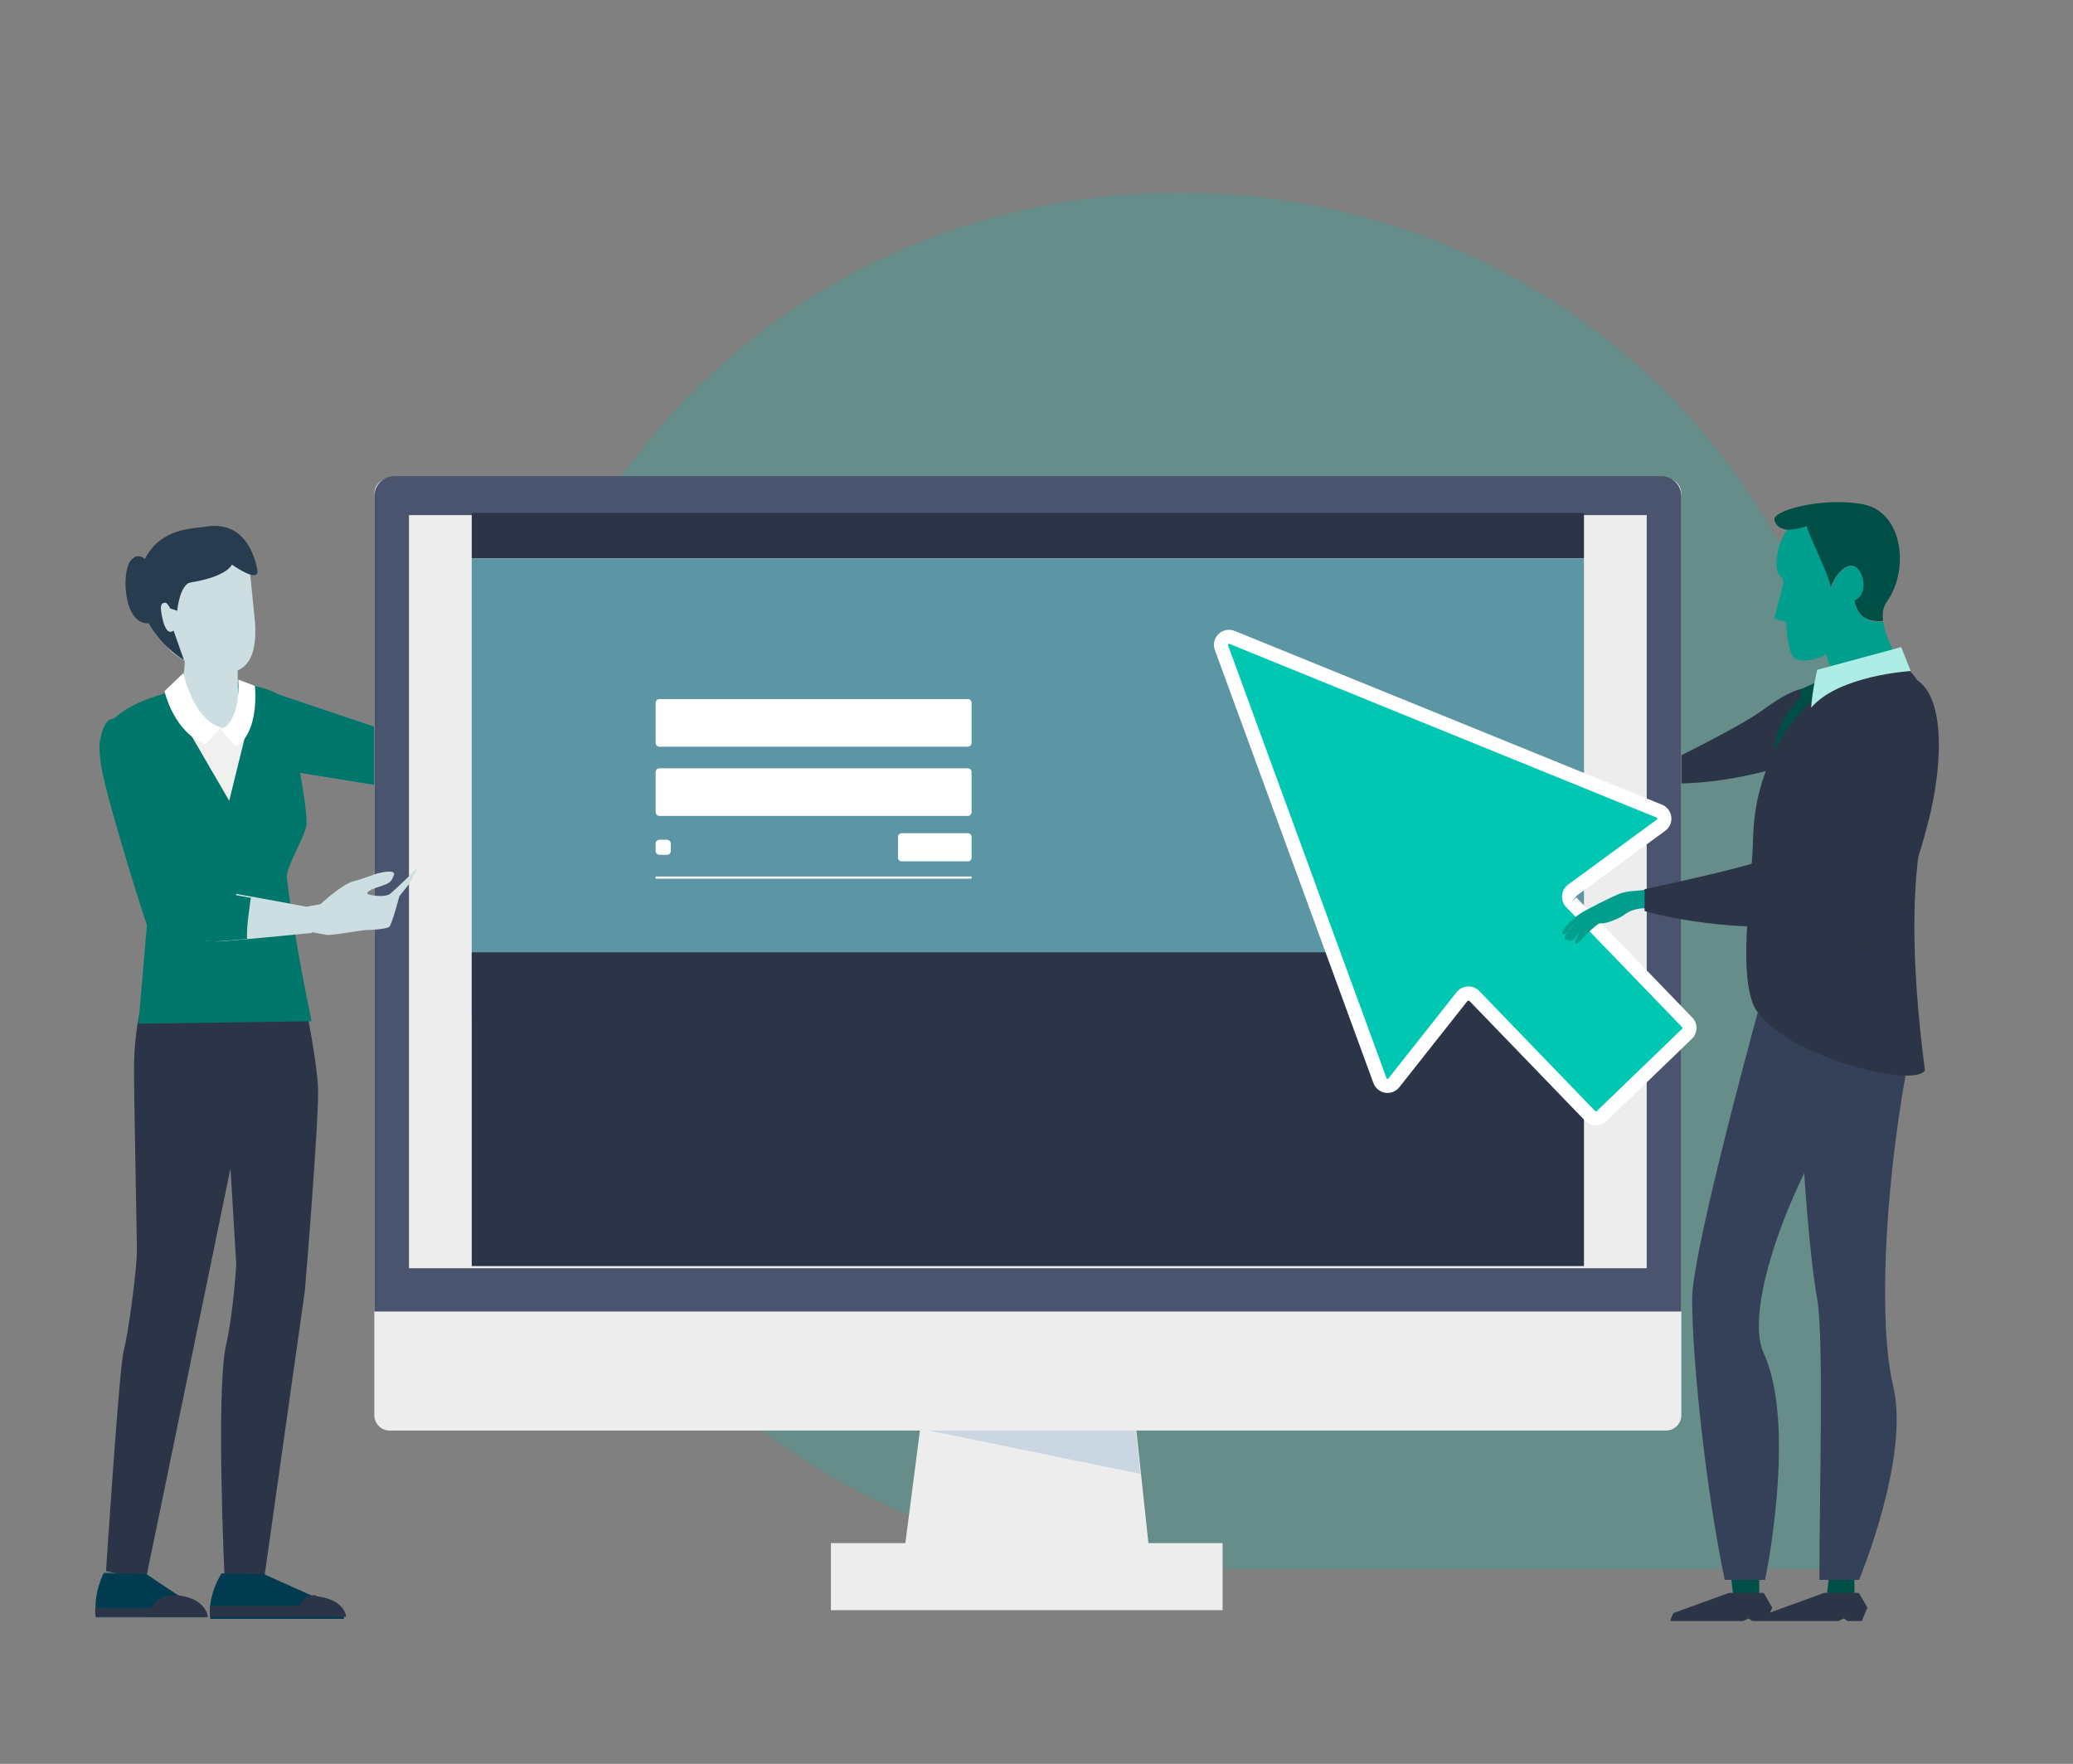 <?xml version="1.0" encoding="UTF-8"?>
<svg width="958px" height="815px" viewBox="0 0 958 815" version="1.1" xmlns="http://www.w3.org/2000/svg" xmlns:xlink="http://www.w3.org/1999/xlink">
    <rect x="0" y="0" width="958" height="815" fill="#808080" stroke="none"/>
    <!-- Generator: Sketch 63.1 (92452) - https://sketch.com -->
    <title>DS65479 D8 Header Image Tes Develop 1 v1</title>
    <desc>Created with Sketch.</desc>
    <defs>
        <polygon id="path-1" points="0 0.536 51.71 0.536 51.71 21.392 0 21.392"></polygon>
    </defs>
    <g id="DS65479-D8-Header-Image-Tes-Develop-1-v1" stroke="none" stroke-width="1" fill="none" fill-rule="evenodd">
        <path d="M862,725 L544.986,725 C367.489,725 228,585.034 228,406.991 C228,228.934 367.489,89 544.986,89 C722.487,89 862,228.934 862,406.991 L862,725 Z" id="Fill-1" fill-opacity="0.2" fill="#00C7B1"></path>
        <g id="Group-112" transform="translate(44, 220)">
            <path d="M729.123,141.956 L726,132.423 C726,132.423 759.659,116.12 770.467,108.185 C790.242,93.661 794.393,97.972 797.342,101.221 C804.45,109.085 803.782,128.225 771.483,136.43 C746.144,142.865 729.123,141.956 729.123,141.956" id="Fill-1" fill="#2B3547"></path>
            <polygon id="Fill-3" fill="#0077A0" points="149.355 122.65 82 100 82.653 135.09 150.013 146 226 126.188 223.576 113.821"></polygon>
            <path d="M149.03,122.651 L82,100 L82.65,135.09 L149.685,146 L191,136.767 C189.619,130.364 188.647,123.865 188.123,117.267 L149.03,122.651 Z" id="Fill-5" fill="#00776A"></path>
            <path d="M238.902,110.614 L220,115.563 L220.246,125.874 C226.745,131.096 236.842,127.576 236.842,127.576 C236.062,130.481 238.71,132 238.71,132 L251.597,123.127 L251.827,114.871 L259.19,114.711 C267.393,114.118 266.997,110 266.997,110 L238.902,110.614 Z" id="Fill-7" fill="#0077A0"></path>
            <polygon id="Fill-9" fill="#EDEDED" points="488 505 373 503.727 384.366 416 478.585 417.041"></polygon>
            <polygon id="Fill-11" fill="#CAD6E2" points="381 440.095 480.244 436 483 461"></polygon>
            <path d="M129,8.071 L129,433.93 C129,437.834 132.162,441 136.065,441 L725.934,441 C729.836,441 733,437.834 733,433.93 L733,8.071 C733,4.165 729.836,1 725.934,1 L136.065,1 C132.162,1 129,4.165 129,8.071" id="Fill-13" fill="#EDEDED"></path>
            <path d="M129,9.296 L129,386 L733,386 L733,9.296 C733,4.163 728.839,0 723.706,0 L138.294,0 C133.161,0 129,4.163 129,9.296" id="Fill-15" fill="#4A546E"></path>
            <polygon id="Fill-17" fill="#EDEDED" points="145 366 717 366 717 18 145 18"></polygon>
            <polygon id="Fill-19" fill="#EDEDED" points="340 524 521 524 521 493 340 493"></polygon>
            <polygon id="Fill-21" fill="#2B3547" points="174 38 688 38 688 17 174 17"></polygon>
            <polygon id="Fill-23" fill="#5C95A4" points="174 250 688 250 688 38 174 38"></polygon>
            <polygon id="Fill-25" fill="#2B3547" points="174 365 688 365 688 220 174 220"></polygon>
            <path d="M403.298,157 L260.7,157 C259.76,157 259,156.219 259,155.253 L259,136.747 C259,135.781 259.76,135 260.7,135 L403.298,135 C404.238,135 405,135.781 405,136.747 L405,155.253 C405,156.219 404.238,157 403.298,157" id="Fill-27" fill="#FFFFFF"></path>
            <path d="M403.314,178 L372.686,178 C371.755,178 371,177.252 371,176.328 L371,166.672 C371,165.749 371.755,165 372.686,165 L403.314,165 C404.246,165 405,165.749 405,166.672 L405,176.328 C405,177.252 404.246,178 403.314,178" id="Fill-29" fill="#FFFFFF"></path>
            <path d="M264.198,175 L260.8,175 C259.806,175 259,174.195 259,173.2 L259,169.801 C259,168.808 259.806,168 260.8,168 L264.198,168 C265.193,168 266,168.808 266,169.801 L266,173.2 C266,174.195 265.193,175 264.198,175" id="Fill-31" fill="#FFFFFF"></path>
            <path d="M403.298,125 L260.7,125 C259.76,125 259,124.218 259,123.253 L259,104.747 C259,103.781 259.76,103 260.7,103 L403.298,103 C404.238,103 405,103.781 405,104.747 L405,123.253 C405,124.218 404.238,125 403.298,125" id="Fill-33" fill="#FFFFFF"></path>
            <line x1="259" y1="185.5" x2="405" y2="185.5" id="Stroke-35" stroke="#FFFFFF"></line>
            <path d="M521.234,79.011 L594.315,279.514 C595.313,282.249 598.911,282.828 600.709,280.544 L632.192,240.531 C633.584,238.761 636.212,238.63 637.771,240.253 L691.233,295.862 C692.654,297.341 695.003,297.385 696.477,295.956 L716.172,276.882 L735.868,257.807 C737.341,256.38 737.382,254.022 735.961,252.542 L682.497,196.933 C680.94,195.31 681.163,192.678 682.974,191.346 L723.936,161.192 C726.275,159.47 725.828,155.84 723.14,154.741 L526.115,74.284 C523.133,73.066 520.129,75.976 521.234,79.011" id="Fill-37" fill="#00C7B1"></path>
            <path d="M634.618,235.78 C636.502,235.78 638.308,236.541 639.621,237.903 L693.212,293.398 C693.392,293.584 693.699,293.596 693.902,293.407 L733.387,255.337 C733.552,255.181 733.56,254.815 733.4,254.651 L679.801,199.152 C678.408,197.705 677.71,195.733 677.881,193.731 C678.054,191.735 679.08,189.909 680.701,188.728 L721.76,158.642 C721.815,158.601 721.987,158.474 721.954,158.193 C721.916,157.907 721.718,157.827 721.651,157.797 L524.144,77.507 C524.056,77.481 523.854,77.384 523.623,77.607 C523.395,77.826 523.475,78.045 523.504,78.124 L596.765,278.215 C596.79,278.282 596.861,278.483 597.143,278.526 C597.421,278.602 597.56,278.404 597.602,278.349 L629.163,238.42 C630.405,236.848 632.269,235.885 634.272,235.788 C634.39,235.78 634.504,235.78 634.618,235.78 M693.561,300 C691.739,300 689.921,299.289 688.562,297.885 L634.966,242.385 L634.239,242.423 L602.677,282.353 C601.116,284.325 598.595,285.304 596.121,284.904 C593.638,284.505 591.559,282.794 590.697,280.43 L517.436,80.344 C516.477,77.725 517.125,74.895 519.133,72.961 C521.144,71.018 523.988,70.476 526.581,71.527 L724.087,151.819 C726.418,152.769 728.06,154.905 728.366,157.398 C728.674,159.891 727.61,162.364 725.585,163.848 L684.518,193.938 L682.127,196.91 L684.455,194.669 L738.05,250.164 C739.337,251.497 740.028,253.254 739.999,255.109 C739.964,256.964 739.211,258.696 737.877,259.982 L698.388,298.057 C697.042,299.352 695.299,300 693.561,300" id="Fill-39" fill="#FFFFFF"></path>
            <path d="M97.219,244 L58,244.34 L65.178,364.295 C65.178,364.295 63.82,387.078 60.455,401.568 C55.734,421.899 59.78,509.322 59.78,509.322 L77.994,510 L96.882,376.492 C96.882,376.492 103.627,295.845 102.953,282.292 C102.335,269.889 97.748,247.643 97.219,244" id="Fill-41" fill="#2B3547"></path>
            <path d="M17.928,273.857 C17.928,288.785 19.289,353.194 19.289,357.322 C19.289,366.82 15.206,396.679 13.165,404.142 C11.124,411.607 5,505.929 5,505.929 L23.371,510 L71,278.606 L71,244 L21.494,244.724 C19.566,250.268 17.928,262.492 17.928,273.857" id="Fill-43" fill="#2B3547"></path>
            <path d="M97.667,160.706 C97.909,151.44 92.183,124.04 92.183,124.04 C91.695,115.198 98.081,94.071 55.517,96.142 C43.12,96.744 32.414,100.033 24.936,102.764 C3.106,110.73 2.065,122.308 2,124.492 C1.914,127.423 24.496,200.488 24.496,200.488 L19.977,253 L100,251.859 C100,251.859 91.865,213.657 88.571,185.546 C87.999,180.678 97.539,165.658 97.667,160.706" id="Fill-45" fill="#00776A"></path>
            <path d="M40.708,74 C40.708,74 43.351,90.034 38.391,99.44 C35.123,105.64 53.418,116.217 53.418,116.217 C62.46,120.074 65.985,108.787 66,101.738 L65.569,74.058 L40.708,74 Z" id="Fill-47" fill="#CCDEE2"></path>
            <path d="M64.111,199.956 C61.099,205.536 56.474,210.781 51,214.686 C53.589,214.873 55.609,214.981 56.443,214.999 C60.008,215.077 100,211.078 100,211.078 L98.436,199.11 C98.436,199.11 80.395,195.688 65.012,193 C65.61,195.088 65.453,197.472 64.111,199.956" id="Fill-49" fill="#CCDEE2"></path>
            <path d="M30.1,138.207 C25.949,128.159 7.873,97.73 2.701,119.923 C1.238,126.194 1.934,132.491 6.031,148.122 C10.128,163.755 23.253,207.183 25.069,210.251 C26.884,213.317 51.578,214.924 55.139,214.999 C56.454,215.028 62.749,214.508 70.156,213.843 C69.94,207.816 71.072,201.377 71.764,195.896 C71.811,195.52 71.921,195.209 72,194.864 C59.51,192.659 46.378,190.452 43.106,190.315 C43.106,190.315 34.251,148.254 30.1,138.207" id="Fill-51" fill="#00776A"></path>
            <path d="M126.328,193.253 C124.648,192.678 126.543,191.172 131.487,189.625 C136.43,188.082 136.958,187.184 138.001,184.379 C139.044,181.574 132.307,183.079 130.4,183.578 C128.493,184.076 124.389,185.907 119.145,187.277 C113.901,188.646 104.084,197.795 104.084,197.795 L98,198.878 L99.572,210.625 C99.572,210.625 104.665,211.575 107.06,211.961 C109.456,212.349 123.533,209.687 125.326,209.725 C127.12,209.764 134.648,209.318 135.89,208.233 C137.132,207.149 140.566,194.094 140.566,194.094 L145.161,188.335 L149,181 C149,181 138.737,191.026 136.427,192.895 C134.117,194.766 128.009,193.828 126.328,193.253" id="Fill-53" fill="#CCDEE2"></path>
            <g id="Group-57" transform="translate(0, 506)">
                <mask id="mask-2" fill="white">
                    <use xlink:href="#path-1"></use>
                </mask>
                <g id="Clip-56"></g>
                <path d="M38.785,11.429 L23.731,1.393 L4.065,0.536 C4.065,0.536 -1.146,10.21 0.232,21.392 L51.71,21.392 C51.71,21.392 51.148,13.084 38.785,11.429" id="Fill-55" fill="#003B50" mask="url(#mask-2)"></path>
            </g>
            <path d="M38.851,517.222 L38.522,517.011 C31.03,516.835 27.156,518.783 24.568,525.796 C24.412,526.221 24.204,526.609 24,527 L52,527 C52,527 51.428,518.846 38.851,517.222" id="Fill-58" fill="#2B3547"></path>
            <path d="M0.006,523 C-0.02,524.298 0.039,525.635 0.226,527 L52,527 C52,527 51.85,525.088 50.11,523 L0.006,523 Z" id="Fill-60" fill="#2B3547"></path>
            <path d="M102.116,518.172 L77.974,507.344 L58.406,507 C58.406,507 51.814,516.642 53.189,528 L115,528 C115,528 114.44,519.852 102.116,518.172" id="Fill-62" fill="#003B50"></path>
            <path d="M102.937,517.67 L101.342,517 C101.012,517.062 100.689,517.143 100.353,517.184 C97.225,517.577 95.888,518.979 94.88,521.322 C95.202,520.576 94.104,524.537 94.201,523.934 C94.04,524.936 93.995,525.967 94,527 L116,527 C116,527 115.432,519.265 102.937,517.67" id="Fill-64" fill="#2B3547"></path>
            <path d="M53.08,522 C52.959,523.609 52.963,525.281 53.178,527 L115,527 C115,527 114.816,524.482 112.425,522 L53.08,522 Z" id="Fill-66" fill="#2B3547"></path>
            <path d="M70.51,34 L22,50.33 L24.993,67.698 L30.51,72.526 C31.306,84.267 53.861,91.449 60.761,90.978 C72.474,90.182 74.649,79.43 73.853,67.69 L70.51,34 Z" id="Fill-68" fill="#CCDEE2"></path>
            <path d="M20.019,51.238 C19.452,65.158 31.51,79.322 41.022,85 L36.199,71.345 C36.199,71.345 32.873,74.796 30.939,65.152 C30.063,60.789 29.861,58.493 32.454,58.48 C33.302,58.477 34.658,61.142 34.658,61.142 L37.905,62.221 C37.905,62.221 38.95,49.518 44.717,48.848 L48,24.005 C48,24.005 21.172,22.949 20.019,51.238" id="Fill-70" fill="#273C4E"></path>
            <path d="M50.587,23.425 L44.436,24.156 L37,50 C37,50 58.479,48.564 63.228,40.907 C63.228,40.907 76.4,50.304 74.877,42.938 C73.338,35.483 68.257,20.268 50.587,23.425" id="Fill-72" fill="#273C4E"></path>
            <path d="M25.702,41.449 C25.702,41.449 20.983,33.335 16.398,39.022 C11.812,44.711 13.178,70.528 26,67.799 C26,67.799 16.429,46.212 25.702,41.449" id="Fill-74" fill="#273C4E"></path>
            <path d="M58.027,116.033 C53.32,116.463 48.486,117.63 44,119.159 L61.921,150 L69,121.27 C64.856,120.198 63.14,115.565 58.027,116.033" id="Fill-76" fill="#F0F0F0"></path>
            <path d="M66.152,94 C66.152,94 67.487,113.347 58,117.113 L65.1,125 C65.1,125 75.476,120.255 73.821,96.947 L66.152,94 Z" id="Fill-78" fill="#FFFFFF"></path>
            <path d="M40.742,91 L32,99.369 C37.685,120.106 50.928,124 50.928,124 L58,116.128 C45.098,112.252 40.742,91 40.742,91" id="Fill-80" fill="#FFFFFF"></path>
            <polygon id="Fill-82" fill="#004F46" points="756 508.961 757.216 519 769 519 768.977 508"></polygon>
            <polygon id="Fill-84" fill="#004F46" points="801.211 508.961 800 519 813 519 812.972 508"></polygon>
            <path d="M771.058,237.788 C771.058,237.788 738.003,356.77 738,380.2 C737.993,408.08 744.454,469.401 753.07,510 L771.713,510 C771.713,510 786.557,438.732 771.019,405.144 C761.759,385.133 782.971,324.764 812.37,283.851 C821.156,271.625 791.556,234 791.556,234 L771.058,237.788 Z" id="Fill-86" fill="#354158"></path>
            <path d="M786,239.422 C786,239.422 788.372,337.278 795.774,380.198 C798.955,398.637 796.801,469.401 796.801,510 L815.101,510 C815.101,510 838.829,453.591 830.881,420.357 C824.181,392.356 826.718,332.017 836.862,275.347 C839.512,260.548 836.703,234 836.703,234 L786,239.422 Z" id="Fill-88" fill="#354158"></path>
            <path d="M729.369,525.318 C729.369,525.318 728,527.689 728,529 L761.579,529 L764.088,527.806 L765.825,529 L772.388,529 L775,522.8 L771.037,516 L755.025,516 L729.369,525.318 Z" id="Fill-90" fill="#2B3547"></path>
            <polygon id="Fill-92" fill="#004F46" points="795.813 95 788 98.612 789.177 108 797 100.598"></polygon>
            <path d="M789.546,101 C789.546,101 781.073,107.799 777.69,118.058 C772.385,134.146 781.265,160 781.265,160 L792,104.734 L789.546,101 Z" id="Fill-94" fill="#004F46"></path>
            <path d="M813.154,57.65 C819.417,55.062 817.566,44.786 813.858,42.144 C810.15,39.504 804.754,44.471 802.23,51.479 C801.111,44.914 791.91,27.007 791.221,23 C788.267,24.147 784.836,24.652 781.897,24.742 C779.073,28.845 775.659,37.061 777.517,44.135 C778.495,47.869 781.659,45.482 779.224,53.269 C778.214,56.517 776,65.781 776,65.781 L781.486,67.518 C781.486,67.518 781.879,81.646 785.27,84.058 C788.664,86.468 796.099,84.609 800.056,82.332 C800.743,86.343 805.15,95.954 805.15,95.954 C805.15,95.954 829.712,97.087 836,88.118 C831.127,83.204 826.981,72.342 826.255,67.254 C818.687,67.883 814.386,64.857 813.154,57.65" id="Fill-96" fill="#009F8D"></path>
            <path d="M832.208,86.005 C836.293,85.709 849.211,97.726 850.903,123.511 C852.591,149.298 831.488,165.815 845.554,274.511 C840.33,283.766 773.501,265.88 765.73,242.839 C759.635,224.788 765.562,191.76 766.176,166.711 C767.183,125.647 795.031,88.726 832.208,86.005" id="Fill-98" fill="#2B3547"></path>
            <path d="M848.257,154.999 C837.752,200.196 819.489,229.995 806.158,215.152 C794.974,202.697 804.669,197.921 810.037,156.135 C812.858,134.161 810.912,97.346 827.521,92.897 C856.159,85.239 854.442,128.369 848.257,154.999" id="Fill-100" fill="#2B3547"></path>
            <path d="M817.158,13.06 C798.92,9.484 775.27,15.752 776.017,20.079 C776.767,24.412 781.698,24.686 781.698,24.686 C781.661,24.724 781.623,24.772 781.591,24.824 C784.548,24.734 788.003,24.235 790.977,23.1 C791.669,27.067 800.932,44.799 802.058,51.3 C804.6,44.36 810.031,39.441 813.764,42.057 C817.498,44.673 819.36,54.848 813.055,57.409 C814.294,64.546 818.626,67.543 826.243,66.92 C825.787,63.79 826.062,60.701 827.976,58.024 C838.527,43.218 835.399,16.632 817.158,13.06" id="Fill-102" fill="#004F46"></path>
            <path d="M834.596,79 L839,90.055 C839,90.055 805.805,91.984 793,107 C793.352,100.002 795.785,89.499 795.785,89.499 L834.596,79 Z" id="Fill-104" fill="#ADEDE6"></path>
            <path d="M773.37,525.318 C773.37,525.318 772,527.689 772,529 L805.579,529 L808.088,527.806 L809.825,529 L816.387,529 L819,522.8 L815.039,516 L799.026,516 L773.37,525.318 Z" id="Fill-106" fill="#2B3547"></path>
            <path d="M716.966,191 C712.466,191.833 708.155,191.421 704.024,193.112 C700.347,194.608 689.607,199.995 686.194,202.193 C682.782,204.39 677.117,210.014 678.116,211.519 C679.121,213.024 684.437,205.863 684.437,205.863 C684.437,205.863 675.451,214.866 680.751,214.308 C681.941,217.3 687.23,208.792 687.23,208.792 C687.23,208.792 681.992,216.63 684.691,215.959 C685.903,215.658 693.709,206.12 695.947,206.581 C698.089,207.022 704.798,204.127 706.781,202.581 C711.185,199.144 717,199.731 717,199.731 L716.966,191 Z" id="Fill-108" fill="#009F8D"></path>
            <path d="M716,200.925 L716.008,190.844 C716.008,190.844 755.093,182.586 767.911,178.355 C791.364,170.606 793.028,178.166 794.824,182.191 C799.147,191.907 792.491,209.992 759.061,207.821 C732.829,206.119 716,200.925 716,200.925" id="Fill-110" fill="#2B3547"></path>
        </g>
    </g>
</svg>